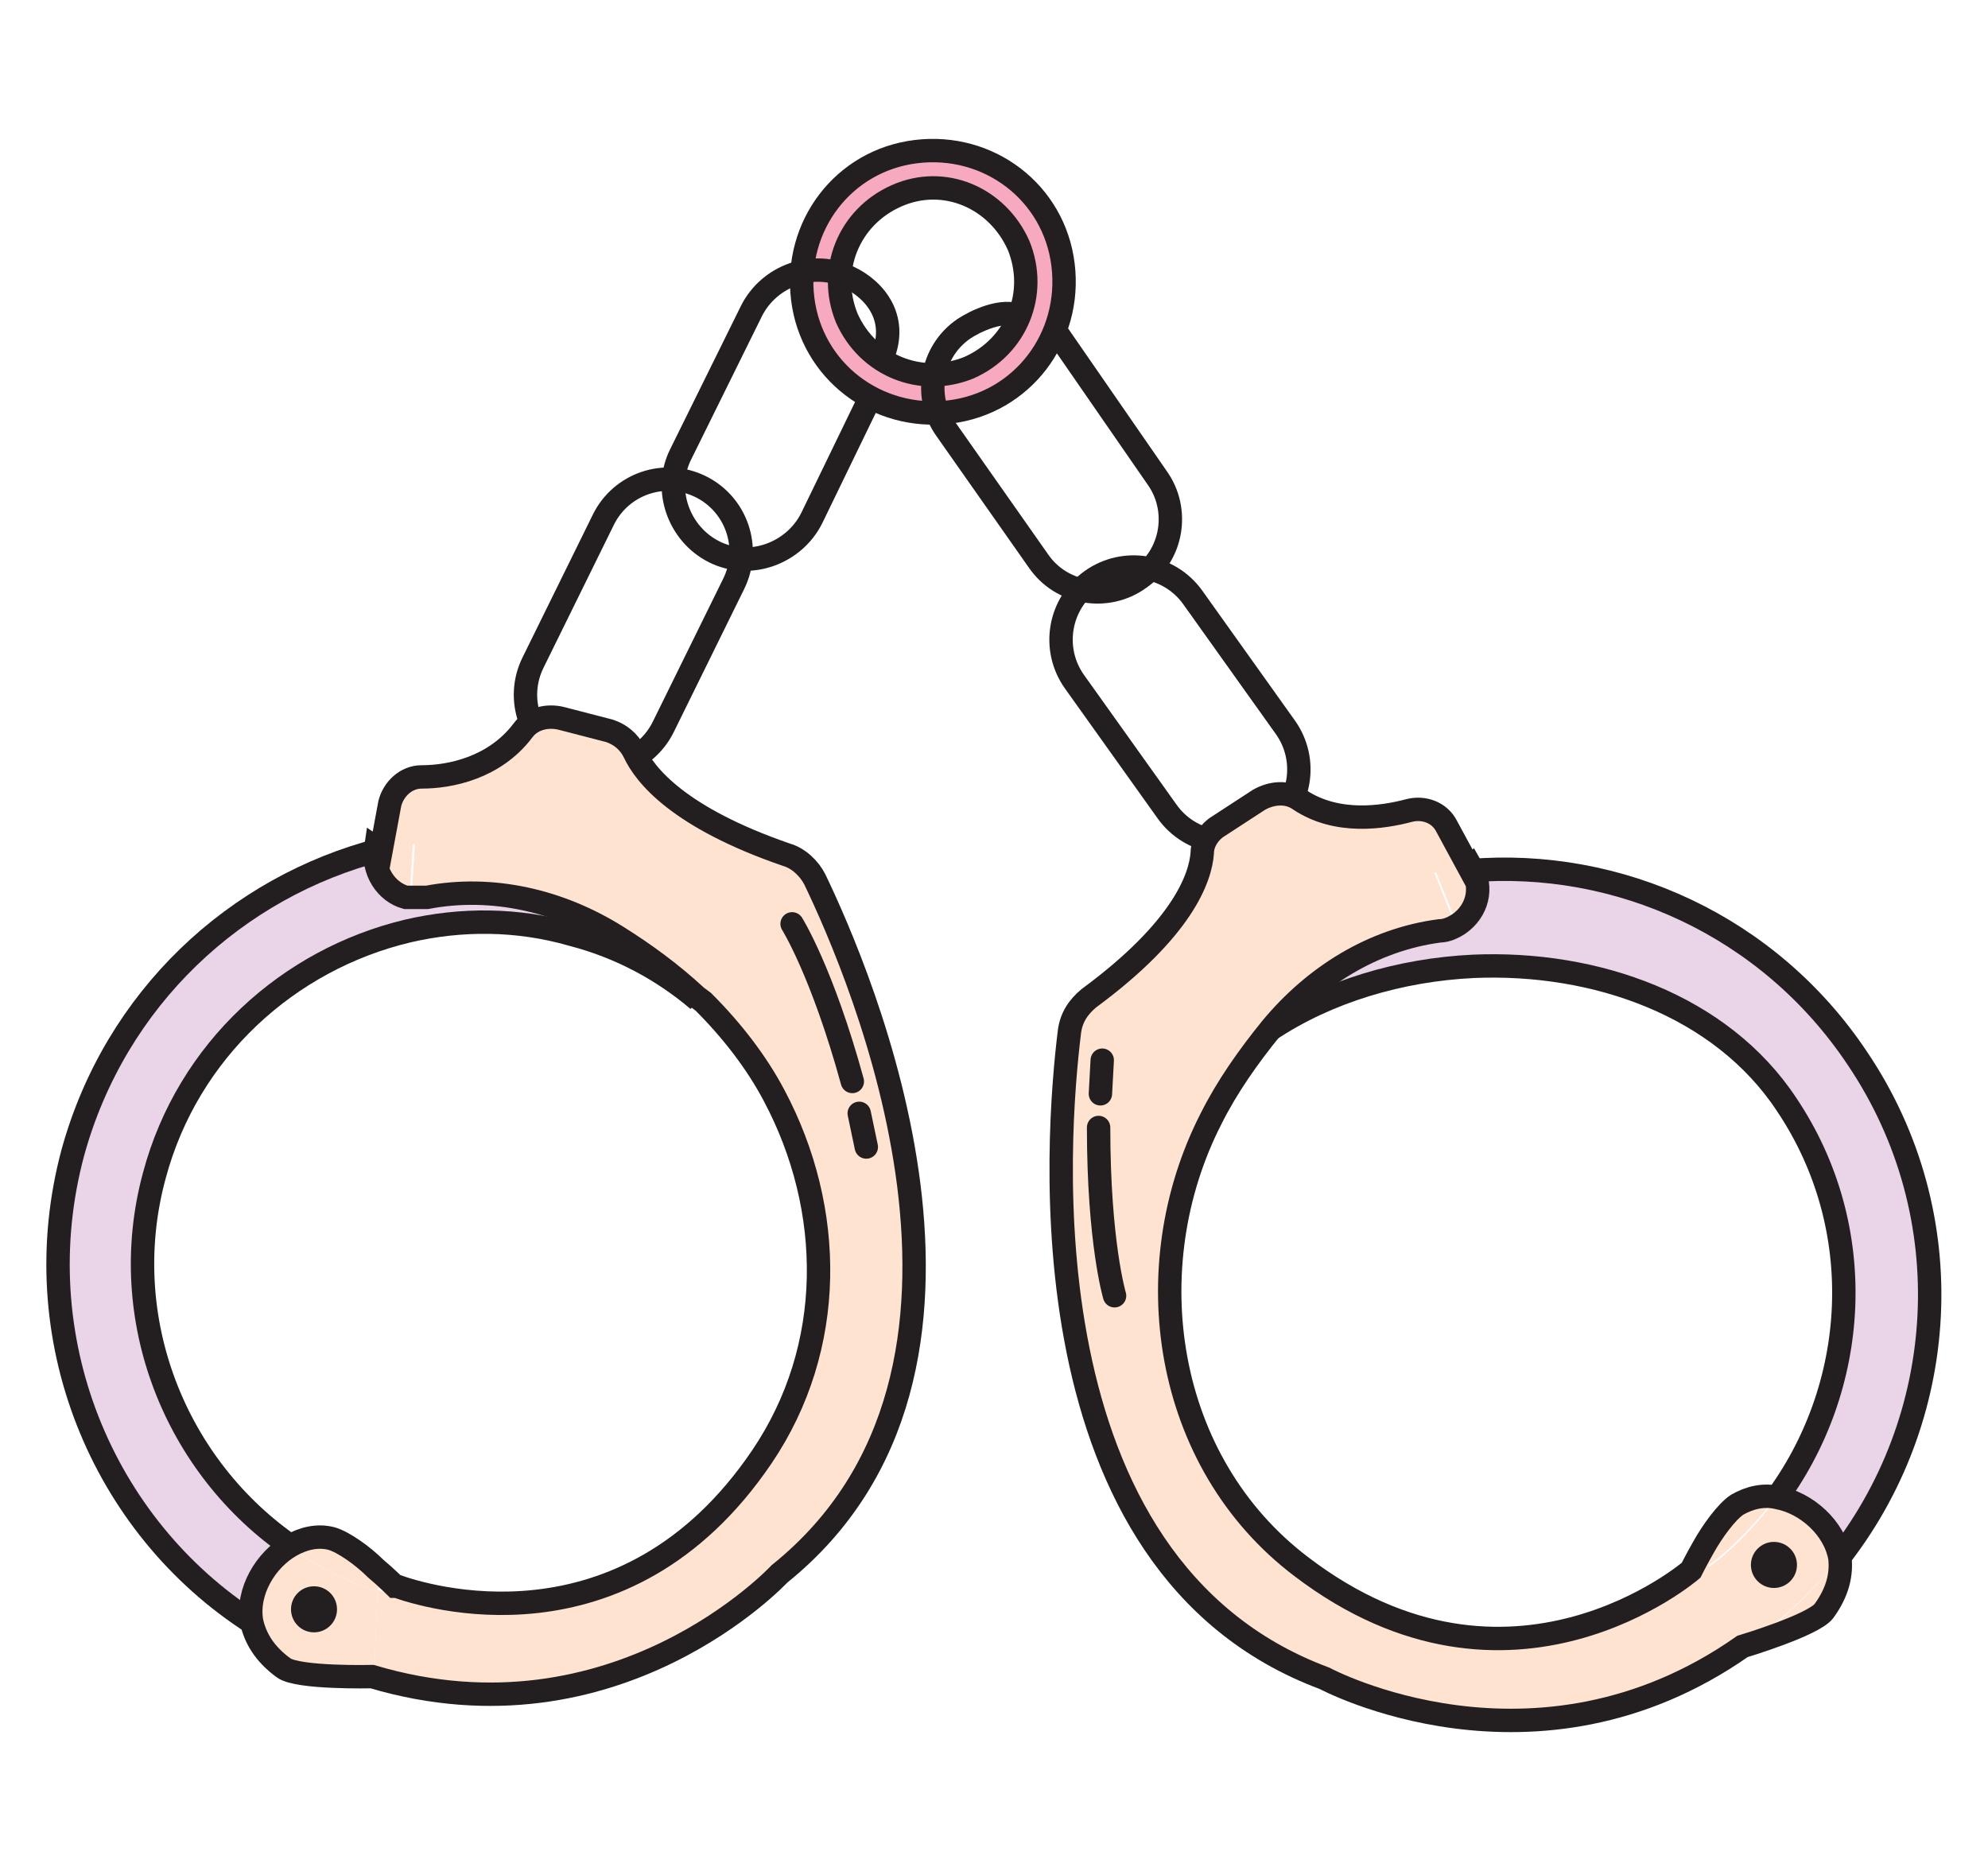 <svg width="34" height="32" viewBox="0 0 34 32" fill="none" xmlns="http://www.w3.org/2000/svg">
<path d="M12.548 9.986C12.851 9.37 12.597 8.626 11.982 8.323C11.366 8.02 10.622 8.273 10.319 8.889L9.115 11.335C8.812 11.95 9.066 12.695 9.681 12.998C10.297 13.301 11.041 13.047 11.344 12.432L12.548 9.986Z" stroke="#231F20" stroke-width="0.4" stroke-miterlimit="10"/>
<path d="M20.4 10.219C20.001 9.661 19.226 9.531 18.667 9.929C18.109 10.328 17.979 11.103 18.378 11.662L19.961 13.881C20.359 14.44 21.135 14.569 21.693 14.171C22.252 13.773 22.381 12.997 21.983 12.439L20.4 10.219Z" stroke="#231F20" stroke-width="0.4" stroke-miterlimit="10"/>
<path d="M13.309 18.801C13.007 18.225 12.582 17.68 12.098 17.195L11.977 17.105C12.522 17.559 13.007 18.104 13.34 18.71L13.279 18.801H13.309Z" fill="#FEE3D1"/>
<path d="M9.825 15.984C8.856 15.711 7.886 15.711 7.008 15.923V15.378C7.159 15.408 7.28 15.408 7.402 15.378C8.553 15.166 9.674 15.438 10.643 16.044C11.128 16.347 11.582 16.68 12.006 17.074C11.4 16.559 10.673 16.196 9.855 15.954L9.825 15.984Z" fill="#E9D4E8"/>
<path d="M7.061 14.438L7.001 15.408C6.668 15.317 6.425 14.954 6.486 14.56C6.668 14.499 6.849 14.469 7.031 14.438H7.061Z" fill="#FEE3D1"/>
<path d="M6.519 14.56C6.458 14.953 6.7 15.317 7.034 15.408V15.953C4.974 16.407 3.247 17.952 2.671 20.134C2.005 22.617 3.035 25.132 5.034 26.495C4.61 26.737 4.277 27.283 4.368 27.797C1.763 26.131 0.43 22.89 1.278 19.74C2.005 17.104 4.065 15.196 6.549 14.56H6.519Z" fill="#E9D4E8"/>
<path d="M6.491 26.858C6.673 27.01 6.824 27.161 6.824 27.161C6.824 27.161 6.824 27.161 6.855 27.161L6.764 27.252C6.673 27.252 6.552 27.192 6.461 27.161V26.828L6.491 26.858Z" fill="#FEE3D1"/>
<path d="M6.459 27.192C6.55 27.222 6.671 27.253 6.762 27.283L6.853 27.192C7.277 27.343 10.73 28.464 13.093 24.981C14.366 23.102 14.335 20.74 13.305 18.801L13.366 18.71C13.002 18.104 12.548 17.559 12.003 17.105C11.579 16.711 11.124 16.377 10.639 16.075C9.67 15.469 8.519 15.196 7.398 15.408C7.277 15.408 7.156 15.408 7.035 15.408L7.095 14.439C6.913 14.469 6.732 14.499 6.55 14.56L6.701 13.742C6.762 13.5 6.974 13.288 7.247 13.288C7.731 13.288 8.489 13.136 8.973 12.5C9.125 12.288 9.397 12.227 9.64 12.288L10.458 12.5C10.639 12.56 10.791 12.682 10.882 12.864C11.063 13.257 11.639 13.984 13.487 14.62C13.699 14.681 13.881 14.863 13.972 15.044C14.729 16.62 17.698 23.436 13.366 26.919C13.366 26.919 10.579 29.918 6.398 28.676L6.459 27.162V27.192Z" fill="#FEE3D1"/>
<path d="M5.705 26.374C5.917 26.435 6.25 26.677 6.462 26.889V27.223C5.917 27.041 5.432 26.799 5.008 26.495C5.22 26.374 5.462 26.314 5.705 26.374Z" fill="#FEE3D1"/>
<path d="M6.395 28.706C5.638 28.494 4.972 28.192 4.335 27.798C4.244 27.283 4.578 26.738 5.002 26.495C5.426 26.798 5.911 27.04 6.456 27.222L6.395 28.737V28.706Z" fill="#FEE3D1"/>
<path d="M4.336 27.768C4.942 28.161 5.639 28.464 6.396 28.676C6.396 28.676 5.124 28.707 4.881 28.525C4.548 28.283 4.397 28.01 4.336 27.737V27.768Z" fill="#FEE3D1"/>
<path d="M4.337 27.767C1.731 26.101 0.399 22.86 1.247 19.709C1.974 17.074 4.034 15.165 6.518 14.529" stroke="#231F20" stroke-width="0.4" stroke-miterlimit="10"/>
<path d="M5.003 26.466C3.003 25.102 1.973 22.558 2.64 20.104C3.215 17.953 4.942 16.408 6.972 15.924C7.88 15.712 8.85 15.712 9.789 15.984C10.607 16.196 11.334 16.59 11.94 17.105" stroke="#231F20" stroke-width="0.4" stroke-miterlimit="10"/>
<path d="M6.515 14.56L6.667 13.742C6.728 13.5 6.94 13.288 7.212 13.288C7.697 13.288 8.454 13.136 8.939 12.5C9.09 12.288 9.363 12.227 9.605 12.288L10.423 12.5C10.605 12.56 10.757 12.682 10.847 12.864C11.029 13.257 11.605 13.984 13.453 14.62C13.665 14.681 13.846 14.863 13.937 15.044C14.694 16.62 17.663 23.436 13.331 26.919C13.331 26.919 10.544 29.918 6.364 28.676C6.364 28.676 5.092 28.707 4.849 28.525C4.516 28.282 4.365 28.01 4.304 27.737C4.213 27.222 4.546 26.677 4.971 26.435C5.183 26.314 5.425 26.253 5.667 26.314C5.879 26.374 6.213 26.616 6.425 26.828C6.606 26.98 6.758 27.131 6.758 27.131C6.758 27.131 6.758 27.131 6.788 27.131C7.212 27.283 10.666 28.404 13.028 24.92C14.301 23.042 14.271 20.679 13.241 18.74C12.938 18.165 12.514 17.619 12.029 17.135L11.908 17.044C11.483 16.65 11.029 16.317 10.544 16.014C9.575 15.408 8.424 15.135 7.303 15.348C7.182 15.348 7.061 15.348 6.94 15.348C6.606 15.257 6.364 14.893 6.425 14.499L6.515 14.56Z" stroke="#231F20" stroke-width="0.4" stroke-miterlimit="10"/>
<path d="M5.37 27.919C5.588 27.919 5.764 27.742 5.764 27.525C5.764 27.307 5.588 27.131 5.37 27.131C5.153 27.131 4.977 27.307 4.977 27.525C4.977 27.742 5.153 27.919 5.37 27.919Z" fill="#231F20"/>
<path d="M21.711 17.617C22.711 16.951 23.953 16.587 25.195 16.527L24.922 15.83C24.831 15.891 24.71 15.951 24.589 15.951C23.438 16.103 22.468 16.739 21.711 17.617Z" fill="#E9D4E8"/>
<path d="M30.556 18.891C31.98 21.011 31.829 23.738 30.344 25.676C30.829 25.767 31.314 26.161 31.404 26.706C33.343 24.283 33.586 20.799 31.768 18.103C30.253 15.831 27.678 14.68 25.134 14.892C25.316 15.256 25.195 15.649 24.922 15.861L25.195 16.558C27.285 16.467 29.436 17.225 30.556 18.921V18.891Z" fill="#E9D4E8"/>
<path d="M28.861 26.887C28.861 26.887 25.771 29.553 22.197 26.827C19.834 25.04 19.349 21.707 20.652 19.163C20.924 18.617 21.288 18.102 21.681 17.618C22.409 16.739 23.408 16.103 24.559 15.952C24.68 15.952 24.802 15.891 24.893 15.831L24.529 14.922C24.711 14.922 24.893 14.861 25.105 14.861L24.711 14.134C24.59 13.892 24.317 13.801 24.075 13.861C23.62 13.983 22.833 14.104 22.197 13.68C21.984 13.528 21.712 13.559 21.5 13.68L20.803 14.134C20.652 14.225 20.53 14.407 20.53 14.588C20.5 15.013 20.197 15.891 18.592 17.073C18.41 17.224 18.289 17.406 18.258 17.648C18.046 19.375 17.41 26.766 22.621 28.705C22.621 28.705 26.225 30.644 29.77 28.16L29.224 26.766L29.103 26.463C28.982 26.675 28.891 26.857 28.891 26.857L28.861 26.887Z" fill="#FEE3D1"/>
<path d="M24.562 14.922L24.926 15.831C25.229 15.619 25.35 15.225 25.138 14.861C24.956 14.861 24.744 14.861 24.562 14.922Z" fill="#FEE3D1"/>
<path d="M29.07 26.494L29.192 26.797C29.646 26.464 30.009 26.07 30.343 25.646C30.1 25.585 29.858 25.646 29.646 25.767C29.464 25.888 29.222 26.221 29.07 26.494Z" fill="#FEE3D1"/>
<path d="M29.195 26.827L29.741 28.22C30.377 27.796 30.952 27.281 31.407 26.706C31.316 26.191 30.831 25.767 30.346 25.676C30.013 26.1 29.65 26.494 29.195 26.827Z" fill="#FEE3D1"/>
<path d="M29.742 28.221C29.742 28.221 30.954 27.857 31.136 27.615C31.378 27.282 31.439 26.979 31.408 26.706C30.954 27.282 30.409 27.797 29.742 28.221Z" fill="#FEE3D1"/>
<path d="M30.344 25.676C31.799 23.738 31.98 21.011 30.556 18.891C29.436 17.194 27.285 16.437 25.195 16.528C23.953 16.588 22.711 16.952 21.711 17.618" stroke="#231F20" stroke-width="0.4" stroke-miterlimit="10"/>
<path d="M31.403 26.706C33.342 24.283 33.584 20.799 31.767 18.103C30.252 15.831 27.677 14.68 25.133 14.892" stroke="#231F20" stroke-width="0.4" stroke-miterlimit="10"/>
<path d="M25.136 14.861L24.742 14.134C24.621 13.892 24.348 13.801 24.106 13.861C23.651 13.983 22.864 14.104 22.228 13.68C22.016 13.528 21.743 13.559 21.531 13.68L20.834 14.134C20.683 14.225 20.562 14.407 20.562 14.588C20.531 15.013 20.228 15.891 18.623 17.073C18.441 17.224 18.32 17.406 18.29 17.648C18.078 19.375 17.442 26.766 22.652 28.705C22.652 28.705 26.257 30.644 29.801 28.16C29.801 28.16 31.013 27.796 31.194 27.554C31.437 27.221 31.497 26.918 31.467 26.645C31.376 26.13 30.892 25.706 30.407 25.615C30.165 25.555 29.922 25.615 29.71 25.736C29.528 25.857 29.286 26.191 29.134 26.463C29.013 26.675 28.922 26.857 28.922 26.857C28.922 26.857 25.833 29.523 22.258 26.797C19.895 25.009 19.41 21.677 20.713 19.132C20.986 18.587 21.349 18.072 21.743 17.587C22.47 16.709 23.47 16.073 24.621 15.921C24.742 15.921 24.863 15.861 24.954 15.8C25.257 15.588 25.378 15.194 25.166 14.831L25.136 14.861Z" stroke="#231F20" stroke-width="0.4" stroke-miterlimit="10"/>
<path d="M30.339 27.16C30.557 27.16 30.733 26.983 30.733 26.766C30.733 26.548 30.557 26.372 30.339 26.372C30.122 26.372 29.945 26.548 29.945 26.766C29.945 26.983 30.122 27.16 30.339 27.16Z" fill="#231F20"/>
<path d="M13.547 15.801C13.547 15.801 14.062 16.619 14.577 18.497" stroke="#231F20" stroke-width="0.4" stroke-linecap="round" stroke-linejoin="round"/>
<path d="M14.695 19.042L14.816 19.618" stroke="#231F20" stroke-width="0.4" stroke-linecap="round" stroke-linejoin="round"/>
<path d="M19.062 22.162C19.062 22.162 18.789 21.253 18.789 19.284" stroke="#231F20" stroke-width="0.4" stroke-linecap="round" stroke-linejoin="round"/>
<path d="M18.82 18.708L18.851 18.133" stroke="#231F20" stroke-width="0.4" stroke-linecap="round" stroke-linejoin="round"/>
<path d="M14.486 5.44C14.819 6.258 15.758 6.622 16.576 6.288C17.394 5.955 17.757 5.016 17.424 4.198C17.091 3.38 16.152 3.017 15.334 3.35C14.516 3.683 14.152 4.622 14.486 5.44ZM13.728 5.107C13.577 3.865 14.425 2.744 15.667 2.593C16.909 2.441 18.03 3.289 18.181 4.531C18.333 5.773 17.485 6.894 16.243 7.046C15.001 7.197 13.88 6.349 13.728 5.107Z" fill="#F7AABF"/>
<path d="M18.181 4.531C18.333 5.773 17.485 6.894 16.243 7.046C15.001 7.197 13.88 6.349 13.728 5.107C13.577 3.865 14.425 2.744 15.667 2.593C16.909 2.441 18.03 3.289 18.181 4.531Z" stroke="#231F20" stroke-width="0.4" stroke-miterlimit="10"/>
<path d="M17.421 4.198C17.754 5.016 17.391 5.925 16.573 6.288C15.755 6.621 14.846 6.258 14.482 5.44C14.149 4.622 14.513 3.713 15.331 3.35C16.148 2.986 17.057 3.38 17.421 4.198Z" stroke="#231F20" stroke-width="0.4" stroke-miterlimit="10"/>
<path d="M18.091 5.714L19.787 8.167C20.181 8.713 20.06 9.5 19.484 9.894C18.939 10.288 18.151 10.167 17.758 9.591L16.183 7.349C15.789 6.804 15.91 6.016 16.485 5.623C16.667 5.501 17.152 5.259 17.455 5.411" stroke="#231F20" stroke-width="0.4" stroke-miterlimit="10"/>
<path d="M14.881 6.803L13.882 8.863C13.579 9.469 12.822 9.742 12.216 9.439C11.61 9.136 11.337 8.379 11.64 7.773L12.852 5.319C13.155 4.713 13.912 4.441 14.518 4.744C14.972 4.956 15.396 5.471 15.063 6.167" stroke="#231F20" stroke-width="0.4" stroke-miterlimit="10"/>
</svg>
